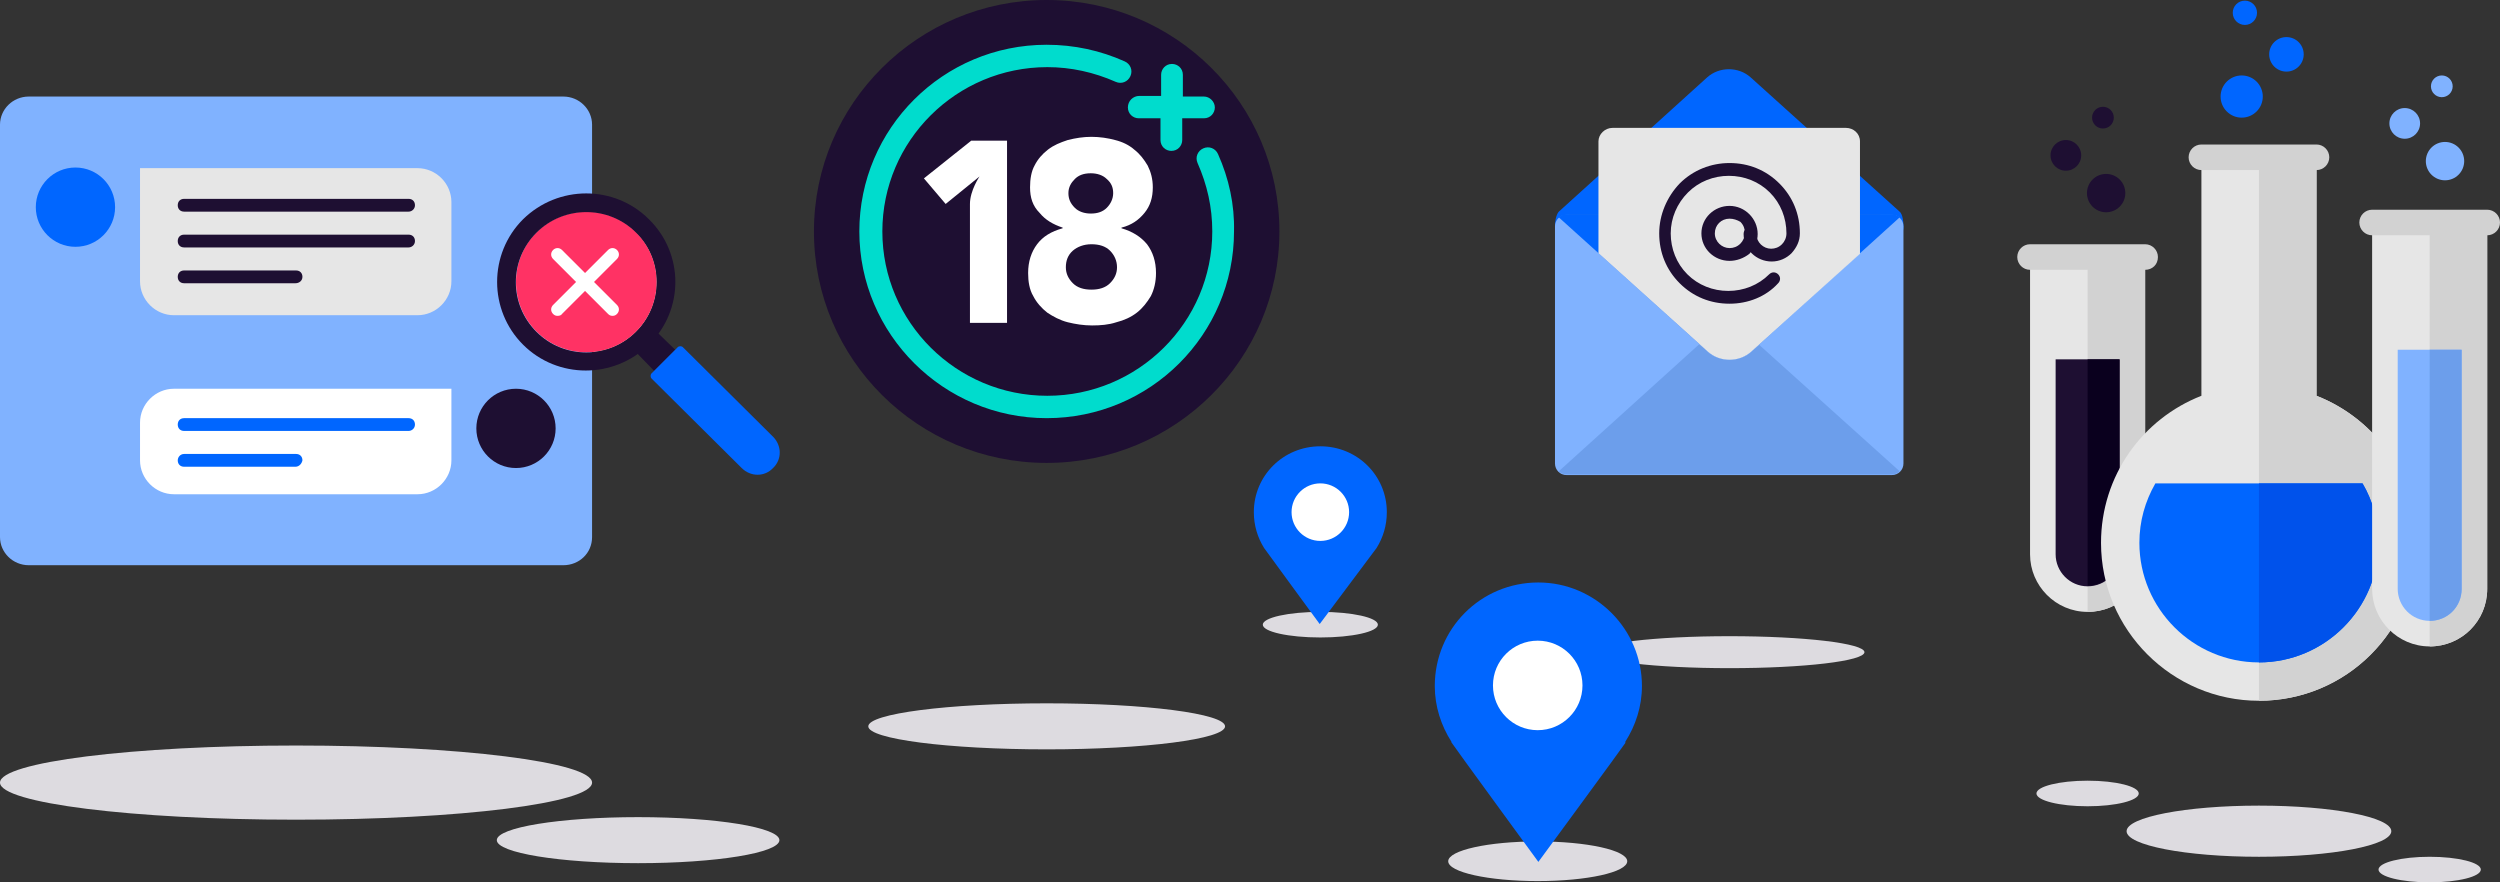 <?xml version="1.0" encoding="utf-8"?>
<!-- Generator: Adobe Illustrator 22.0.1, SVG Export Plug-In . SVG Version: 6.00 Build 0)  -->
<svg version="1.1" id="Layer_1" xmlns="http://www.w3.org/2000/svg" xmlns:xlink="http://www.w3.org/1999/xlink" x="0px" y="0px"
	 viewBox="0 0 391 138" style="enable-background:new 0 0 391 138;" xml:space="preserve">
<rect x="0" y="0" width="391" height="138" fill="#333333" stroke="none"/>
<style type="text/css">
	.st0{fill:#DDDBE0;}
	.st1{fill:#80B2FF;}
	.st2{fill:#E6E6E6;}
	.st3{fill:#1E0F32;}
	.st4{fill:#0066FF;}
	.st5{fill:#FFFFFF;}
	.st6{fill:#FF3264;}
	.st7{fill:none;stroke:#89C5E5;stroke-linecap:round;stroke-miterlimit:10;}
	.st8{fill:#6C9EEB;}
	.st9{fill:#D2D2D2;}
	.st10{fill:#0A001E;}
	.st11{fill:#0052EB;}
	.st12{fill:#00DCCD;}
</style>
<g>
	<ellipse class="st0" cx="46.3" cy="122.4" rx="46.3" ry="5.8"/>
</g>
<g>
	<ellipse class="st0" cx="99.8" cy="131.4" rx="22.1" ry="3.6"/>
</g>
<g>
	<path class="st1" d="M4.5,15.1h83.6c2.5,0,4.5,2,4.5,4.4V84c0,2.5-2,4.4-4.5,4.4H4.5C2,88.4,0,86.4,0,84V19.5
		C0,17.1,2,15.1,4.5,15.1z"/>
</g>
<g>
	<path class="st2" d="M65.3,26.3c2.9,0,5.3,2.4,5.3,5.3V44c0,2.9-2.4,5.3-5.3,5.3H27.2c-2.9,0-5.3-2.4-5.3-5.3V26.3H65.3z"/>
</g>
<g>
	<path class="st3" d="M63.9,33.1H28.8c-0.6,0-1-0.4-1-1s0.4-1,1-1h35.1c0.6,0,1,0.4,1,1C64.9,32.7,64.4,33.1,63.9,33.1z"/>
</g>
<g>
	<path class="st3" d="M63.9,38.7H28.8c-0.6,0-1-0.4-1-1s0.4-1,1-1h35.1c0.6,0,1,0.4,1,1S64.4,38.7,63.9,38.7z"/>
</g>
<g>
	<path class="st3" d="M46.2,44.3H28.8c-0.6,0-1-0.4-1-1s0.4-1,1-1h17.5c0.6,0,1,0.4,1,1S46.8,44.3,46.2,44.3z"/>
</g>
<g>
	<ellipse class="st4" cx="11.8" cy="32.4" rx="6.2" ry="6.2"/>
</g>
<g>
	<path class="st5" d="M27.2,60.8h43.4V72c0,2.9-2.4,5.3-5.3,5.3H27.2c-2.9,0-5.3-2.4-5.3-5.3v-5.9C21.9,63.2,24.3,60.8,27.2,60.8z"
		/>
</g>
<g>
	<path class="st4" d="M63.9,67.4H28.8c-0.6,0-1-0.4-1-1s0.4-1,1-1h35.1c0.6,0,1,0.4,1,1S64.4,67.4,63.9,67.4z"/>
</g>
<g>
	<path class="st4" d="M46.2,73H28.8c-0.6,0-1-0.4-1-1c0-0.5,0.4-1,1-1h17.5c0.6,0,1,0.4,1,1C47.2,72.5,46.8,73,46.2,73z"/>
</g>
<g>
	<ellipse class="st3" cx="80.7" cy="67" rx="6.2" ry="6.2"/>
</g>
<g>
	<g>
		<g>
			<polygon class="st3" points="99.1,54.7 102.3,51.5 105.6,54.7 102.3,58 			"/>
		</g>
		<g>
			<ellipse class="st5" cx="91.7" cy="44.1" rx="11" ry="11"/>
		</g>
		<g>
			<ellipse class="st6" cx="91.7" cy="44.1" rx="11" ry="11"/>
		</g>
		<g>
			<path class="st3" d="M101.5,34.3c-5.4-5.4-14.2-5.4-19.7,0c-5.4,5.4-5.4,14.2,0,19.6s14.2,5.4,19.7,0l0,0
				C107,48.5,107,39.7,101.5,34.3z M99.5,51.9c-4.3,4.3-11.3,4.3-15.6,0s-4.3-11.2,0-15.5s11.3-4.3,15.6,0l0,0
				C103.8,40.6,103.8,47.6,99.5,51.9z"/>
		</g>
		<g>
			<path class="st4" d="M120.9,68.3l-14.1-14c-0.2-0.2-0.6-0.2-0.8,0l-4.1,4.1c-0.2,0.2-0.2,0.6,0,0.8l14.1,14
				c1.4,1.4,3.6,1.4,4.9,0l0,0C122.3,71.9,122.3,69.7,120.9,68.3z"/>
		</g>
	</g>
</g>
<g>
	<g>
		<path class="st5" d="M95.8,49.4c-0.3,0-0.5-0.1-0.7-0.3l-8.6-8.6c-0.4-0.4-0.4-1,0-1.4s1-0.4,1.4,0l8.6,8.6c0.4,0.4,0.4,1,0,1.4
			C96.3,49.3,96.1,49.4,95.8,49.4z"/>
	</g>
	<g>
		<path class="st5" d="M87.2,49.4c-0.3,0-0.5-0.1-0.7-0.3c-0.4-0.4-0.4-1,0-1.4l8.6-8.6c0.4-0.4,1-0.4,1.4,0s0.4,1,0,1.4l-8.6,8.6
			C87.8,49.3,87.5,49.4,87.2,49.4z"/>
	</g>
</g>
<g>
	<path class="st7" d="M100.7,44.1"/>
</g>
<g>
	<ellipse class="st0" cx="163.7" cy="113.6" rx="27.9" ry="3.6"/>
</g>
<g>
	<ellipse class="st0" cx="353.3" cy="130" rx="20.7" ry="4"/>
</g>
<g>
	<ellipse class="st0" cx="380" cy="136" rx="8" ry="2"/>
</g>
<g>
	<ellipse class="st0" cx="326.5" cy="124.1" rx="8" ry="2"/>
</g>
<g>
	<path class="st4" d="M297.1,33.1l-23.3-21c-1.9-1.7-4.9-1.7-6.8,0l-23.2,21c0,0-0.6,0.6-0.6,2.3s1.7-0.3,1.7-0.3l0.5-1.5h48.7
		c0.6,1.1,1.6,2.8,1.9,2.9c0.5,0.2,1.7,0.7,1.7-1.1C297.7,33.5,297.1,33.1,297.1,33.1z"/>
</g>
<g>
	<path class="st1" d="M295.9,33.6H245c-1,0-1.8,0.8-1.8,1.8v37.1c0,1,0.8,1.8,1.8,1.8h50.9c1,0,1.8-0.8,1.8-1.8V35.4
		C297.7,34.4,296.9,33.6,295.9,33.6z"/>
</g>
<g>
	<path class="st4" d="M267.1,55c1.9,1.7,4.9,1.7,6.8,0l23.2-21c-0.3-0.3-0.8-0.5-1.2-0.5H245c-0.5,0-0.9,0.2-1.2,0.5L267.1,55z"/>
</g>
<g>
	<path class="st8" d="M275.1,53.9l-1.2,1.1c-1.9,1.7-4.9,1.7-6.8,0l-1.3-1.2l-22,19.9c0.3,0.3,0.8,0.5,1.2,0.5h50.9
		c0.5,0,0.9-0.2,1.2-0.5L275.1,53.9z"/>
</g>
<g>
	<path class="st2" d="M288.7,20h-36.5c-1.2,0-2.2,1-2.2,2.1v17.5L267.1,55c1.9,1.7,4.9,1.7,6.8,0l17-15.3V22.1
		C290.9,20.9,289.9,20,288.7,20z"/>
</g>
<g>
	<g>
		<path class="st3" d="M270.5,40.8L270.5,40.8c-2.4,0-4.4-1.9-4.4-4.3c0-2.4,2-4.3,4.4-4.3c1.2,0,2.3,0.5,3.1,1.3
			c0.8,0.8,1.3,1.9,1.3,3.1l0,0l0,0c0,1.2-0.5,2.2-1.3,3.1C272.7,40.4,271.6,40.8,270.5,40.8z M270.5,34.2c-1.3,0-2.3,1-2.3,2.3
			s1.1,2.3,2.3,2.3l0,0c0.6,0,1.2-0.2,1.7-0.7c0.4-0.4,0.7-1,0.7-1.7l0,0c0-0.6-0.2-1.2-0.7-1.7C271.7,34.4,271.1,34.2,270.5,34.2z"
			/>
	</g>
	<g>
		<path class="st3" d="M270.5,47.5L270.5,47.5c-3,0-5.7-1.1-7.8-3.2c-2.1-2.1-3.2-4.8-3.2-7.8c0-2.9,1.2-5.7,3.2-7.8
			c2.1-2.1,4.9-3.2,7.8-3.2l0,0c3,0,5.7,1.1,7.8,3.2c2.1,2.1,3.2,4.8,3.2,7.8c0,1.2-0.5,2.2-1.3,3.1c-0.8,0.8-1.9,1.3-3.1,1.3l0,0
			c-2.4,0-4.4-1.9-4.4-4.3c0-0.6,0.4-1,1-1s1,0.4,1,1c0,1.3,1.1,2.3,2.3,2.3l0,0c0.6,0,1.2-0.2,1.7-0.7c0.4-0.4,0.7-1,0.7-1.7
			c0-2.4-0.9-4.7-2.6-6.4c-1.7-1.7-4-2.6-6.4-2.6l0,0c-2.4,0-4.7,0.9-6.4,2.6c-1.7,1.7-2.7,4-2.7,6.4c0,2.4,0.9,4.7,2.6,6.4
			s4,2.6,6.4,2.6l0,0c2.4,0,4.7-0.9,6.4-2.6c0.4-0.4,1-0.4,1.4,0s0.4,1,0,1.4C276.2,46.4,273.4,47.5,270.5,47.5z"/>
	</g>
</g>
<g>
	<ellipse class="st0" cx="206.5" cy="97.7" rx="9" ry="2"/>
</g>
<g>
	<g>
		<path class="st4" d="M215.3,85.7L215.3,85.7c1-1.6,1.6-3.5,1.6-5.6c0-5.7-4.6-10.3-10.4-10.3s-10.4,4.6-10.4,10.3
			c0,2.1,0.6,4,1.6,5.6l0,0l0,0c0.2,0.3,8.7,11.9,8.7,11.9S215,86.1,215.3,85.7L215.3,85.7z"/>
	</g>
	<g>
		<ellipse class="st5" cx="206.5" cy="80.1" rx="4.5" ry="4.5"/>
	</g>
</g>
<g>
	<ellipse class="st0" cx="240.5" cy="134.7" rx="14" ry="3.1"/>
</g>
<g>
	<ellipse class="st0" cx="270.5" cy="102" rx="21.1" ry="2.5"/>
</g>
<g>
	<g>
		<path class="st4" d="M254.2,116L254.2,116c1.6-2.5,2.6-5.5,2.6-8.7c0-8.9-7.3-16.2-16.2-16.2c-9,0-16.2,7.2-16.2,16.2
			c0,3.2,1,6.2,2.6,8.7l0,0v0.1c0.3,0.5,13.6,18.7,13.6,18.7s13.3-18.1,13.6-18.6L254.2,116z"/>
	</g>
	<g>
		<ellipse class="st5" cx="240.5" cy="107.2" rx="7" ry="7"/>
	</g>
</g>
<g>
	<g>
		<path class="st2" d="M317.5,40.3v46.4c0,4.9,4,9,9,9s9-4,9-9V40.3H317.5z"/>
	</g>
	<g>
		<g>
			<path class="st9" d="M335.5,42.2h-18c-1.1,0-2-0.9-2-2s0.9-2,2-2h18c1.1,0,2,0.9,2,2C337.5,41.4,336.6,42.2,335.5,42.2z"/>
		</g>
	</g>
	<g>
		<path class="st9" d="M326.5,40.3v55.4c5,0,9-4,9-9V40.3H326.5z"/>
	</g>
	<g>
		<path class="st3" d="M331.5,56.2h-10v30.5c0,2.7,2.2,5,5,5s5-2.2,5-5V56.2z"/>
	</g>
	<g>
		<path class="st10" d="M326.5,56.2v35.4c2.8,0,5-2.2,5-5V56.2H326.5z"/>
	</g>
</g>
<g>
	<path class="st2" d="M362.3,61.9V24.6h-18v37.3c-9.2,3.6-15.7,12.5-15.7,23c0,13.6,11.1,24.7,24.7,24.7s24.7-11,24.7-24.7
		C378,74.4,371.5,65.5,362.3,61.9z"/>
</g>
<g>
	<path class="st9" d="M362.3,61.9V24.6h-9v85c13.7,0,24.7-11,24.7-24.7C378,74.4,371.5,65.5,362.3,61.9z"/>
</g>
<g>
	<path class="st4" d="M337.1,75.6c-1.6,2.8-2.5,5.9-2.5,9.3c0,10.3,8.4,18.7,18.7,18.7S372,95.2,372,84.9c0-3.4-0.9-6.6-2.5-9.3
		H337.1z"/>
</g>
<g>
	<g>
		<path class="st9" d="M362.3,26.6h-18c-1.1,0-2-0.9-2-2s0.9-2,2-2h18c1.1,0,2,0.9,2,2S363.4,26.6,362.3,26.6z"/>
	</g>
</g>
<g>
	<path class="st11" d="M369.5,75.6h-16.2v28c10.3,0,18.7-8.4,18.7-18.7C372,81.5,371.1,78.3,369.5,75.6z"/>
</g>
<g>
	<g>
		<path class="st2" d="M371,34.8v57.3c0,4.9,4,9,9,9s9-4,9-9V34.8H371z"/>
	</g>
	<g>
		<g>
			<path class="st9" d="M389,36.8h-18c-1.1,0-2-0.9-2-2s0.9-2,2-2h18c1.1,0,2,0.9,2,2S390.1,36.8,389,36.8z"/>
		</g>
	</g>
	<g>
		<path class="st9" d="M380,34.8v66.3c5,0,9-4,9-9V34.8H380z"/>
	</g>
	<g>
		<path class="st1" d="M385,54.7h-10v37.4c0,2.7,2.2,5,5,5s5-2.2,5-5V54.7z"/>
	</g>
	<g>
		<path class="st8" d="M380,54.7v42.4c2.8,0,5-2.2,5-5V54.7H380z"/>
	</g>
</g>
<g>
	<ellipse class="st4" cx="350.6" cy="15.1" rx="3.3" ry="3.3"/>
</g>
<g>
	<ellipse class="st4" cx="357.6" cy="8.5" rx="2.7" ry="2.7"/>
</g>
<g>
	<ellipse class="st4" cx="351.1" cy="2" rx="1.9" ry="1.9"/>
</g>
<g>
	<ellipse class="st1" cx="382.4" cy="25.2" rx="3" ry="3"/>
</g>
<g>
	<ellipse class="st1" cx="376.1" cy="19.3" rx="2.4" ry="2.4"/>
</g>
<g>
	<ellipse class="st1" cx="381.9" cy="13.5" rx="1.7" ry="1.7"/>
</g>
<g>
	<ellipse class="st3" cx="329.4" cy="30.2" rx="3" ry="3"/>
</g>
<g>
	<ellipse class="st3" cx="323.1" cy="24.3" rx="2.4" ry="2.4"/>
</g>
<g>
	<ellipse class="st3" cx="328.9" cy="18.4" rx="1.7" ry="1.7"/>
</g>
<g>
	<g>
		<ellipse class="st3" cx="163.7" cy="36.2" rx="36.4" ry="36.2"/>
	</g>
</g>
<g>
	<path class="st5" d="M151.9,22l-7.4,5.9l3.4,4l5.3-4.3c0,0-1.5,2.2-1.5,4.3v18.6h5.8V22H151.9z"/>
</g>
<g>
	<path class="st5" d="M161.1,29.3c0-1.3,0.2-2.5,0.7-3.4c0.5-1,1.2-1.8,2.1-2.5c0.9-0.7,1.9-1.1,3.1-1.5c1.2-0.3,2.4-0.5,3.7-0.5
		s2.6,0.2,3.7,0.5c1.2,0.3,2.2,0.8,3,1.5c0.9,0.7,1.5,1.5,2.1,2.5c0.5,1,0.8,2.1,0.8,3.4c0,1.6-0.4,2.9-1.3,4
		c-0.9,1.1-2,1.9-3.6,2.3v0.1c1.7,0.5,3,1.3,4,2.5c0.9,1.2,1.4,2.7,1.4,4.5c0,1.4-0.3,2.6-0.8,3.6c-0.6,1-1.3,1.9-2.2,2.6
		c-0.9,0.7-2,1.2-3.2,1.5c-1.2,0.4-2.5,0.5-3.8,0.5s-2.6-0.2-3.8-0.5s-2.3-0.9-3.2-1.5c-0.9-0.7-1.7-1.6-2.2-2.6
		c-0.6-1-0.8-2.3-0.8-3.6c0-1.8,0.5-3.3,1.4-4.5s2.2-2,4-2.5v-0.1c-1.5-0.5-2.7-1.2-3.6-2.3C161.5,32.2,161.1,30.9,161.1,29.3z
		 M166.7,41.8c0,1,0.4,1.8,1.1,2.5c0.7,0.7,1.7,1,2.9,1s2.2-0.3,2.9-1s1.1-1.5,1.1-2.5s-0.4-1.9-1.1-2.6c-0.7-0.7-1.7-1-2.9-1
		s-2.2,0.4-2.9,1C167,39.9,166.7,40.8,166.7,41.8z M167.1,30.2c0,0.9,0.3,1.6,1,2.3c0.6,0.6,1.5,0.9,2.5,0.9c1.1,0,1.9-0.3,2.5-0.9
		c0.6-0.6,1-1.4,1-2.3s-0.3-1.6-1-2.2c-0.6-0.6-1.5-0.9-2.5-0.9c-1.1,0-1.9,0.3-2.5,0.9S167.1,29.3,167.1,30.2z"/>
</g>
<g>
	<path class="st12" d="M190.5,24.1c-0.4-0.9-1.4-1.3-2.3-0.9c-0.9,0.4-1.3,1.4-0.9,2.3c1.5,3.4,2.3,6.9,2.3,10.7
		c0,14.2-11.6,25.7-25.8,25.7S138,50.4,138,36.2s11.6-25.7,25.8-25.7c3.7,0,7.3,0.8,10.7,2.3c0.9,0.4,1.9,0,2.3-0.9
		c0.4-0.9,0-1.9-0.9-2.3C172.1,7.9,168,7,163.7,7c-16.2,0-29.3,13.1-29.3,29.2s13.2,29.2,29.3,29.2c16.2,0,29.3-13.1,29.3-29.2
		C193.1,32,192.2,27.9,190.5,24.1z"/>
	<path class="st12" d="M176.4,16.8c0,1,0.8,1.7,1.7,1.7h3.4v3.4c0,1,0.8,1.7,1.7,1.7c1,0,1.7-0.8,1.7-1.7v-3.4h3.4
		c1,0,1.7-0.8,1.7-1.7s-0.8-1.7-1.7-1.7H185v-3.4c0-1-0.8-1.7-1.7-1.7c-1,0-1.7,0.8-1.7,1.7V15h-3.4C177.2,15,176.4,15.8,176.4,16.8
		z"/>
</g>
</svg>
